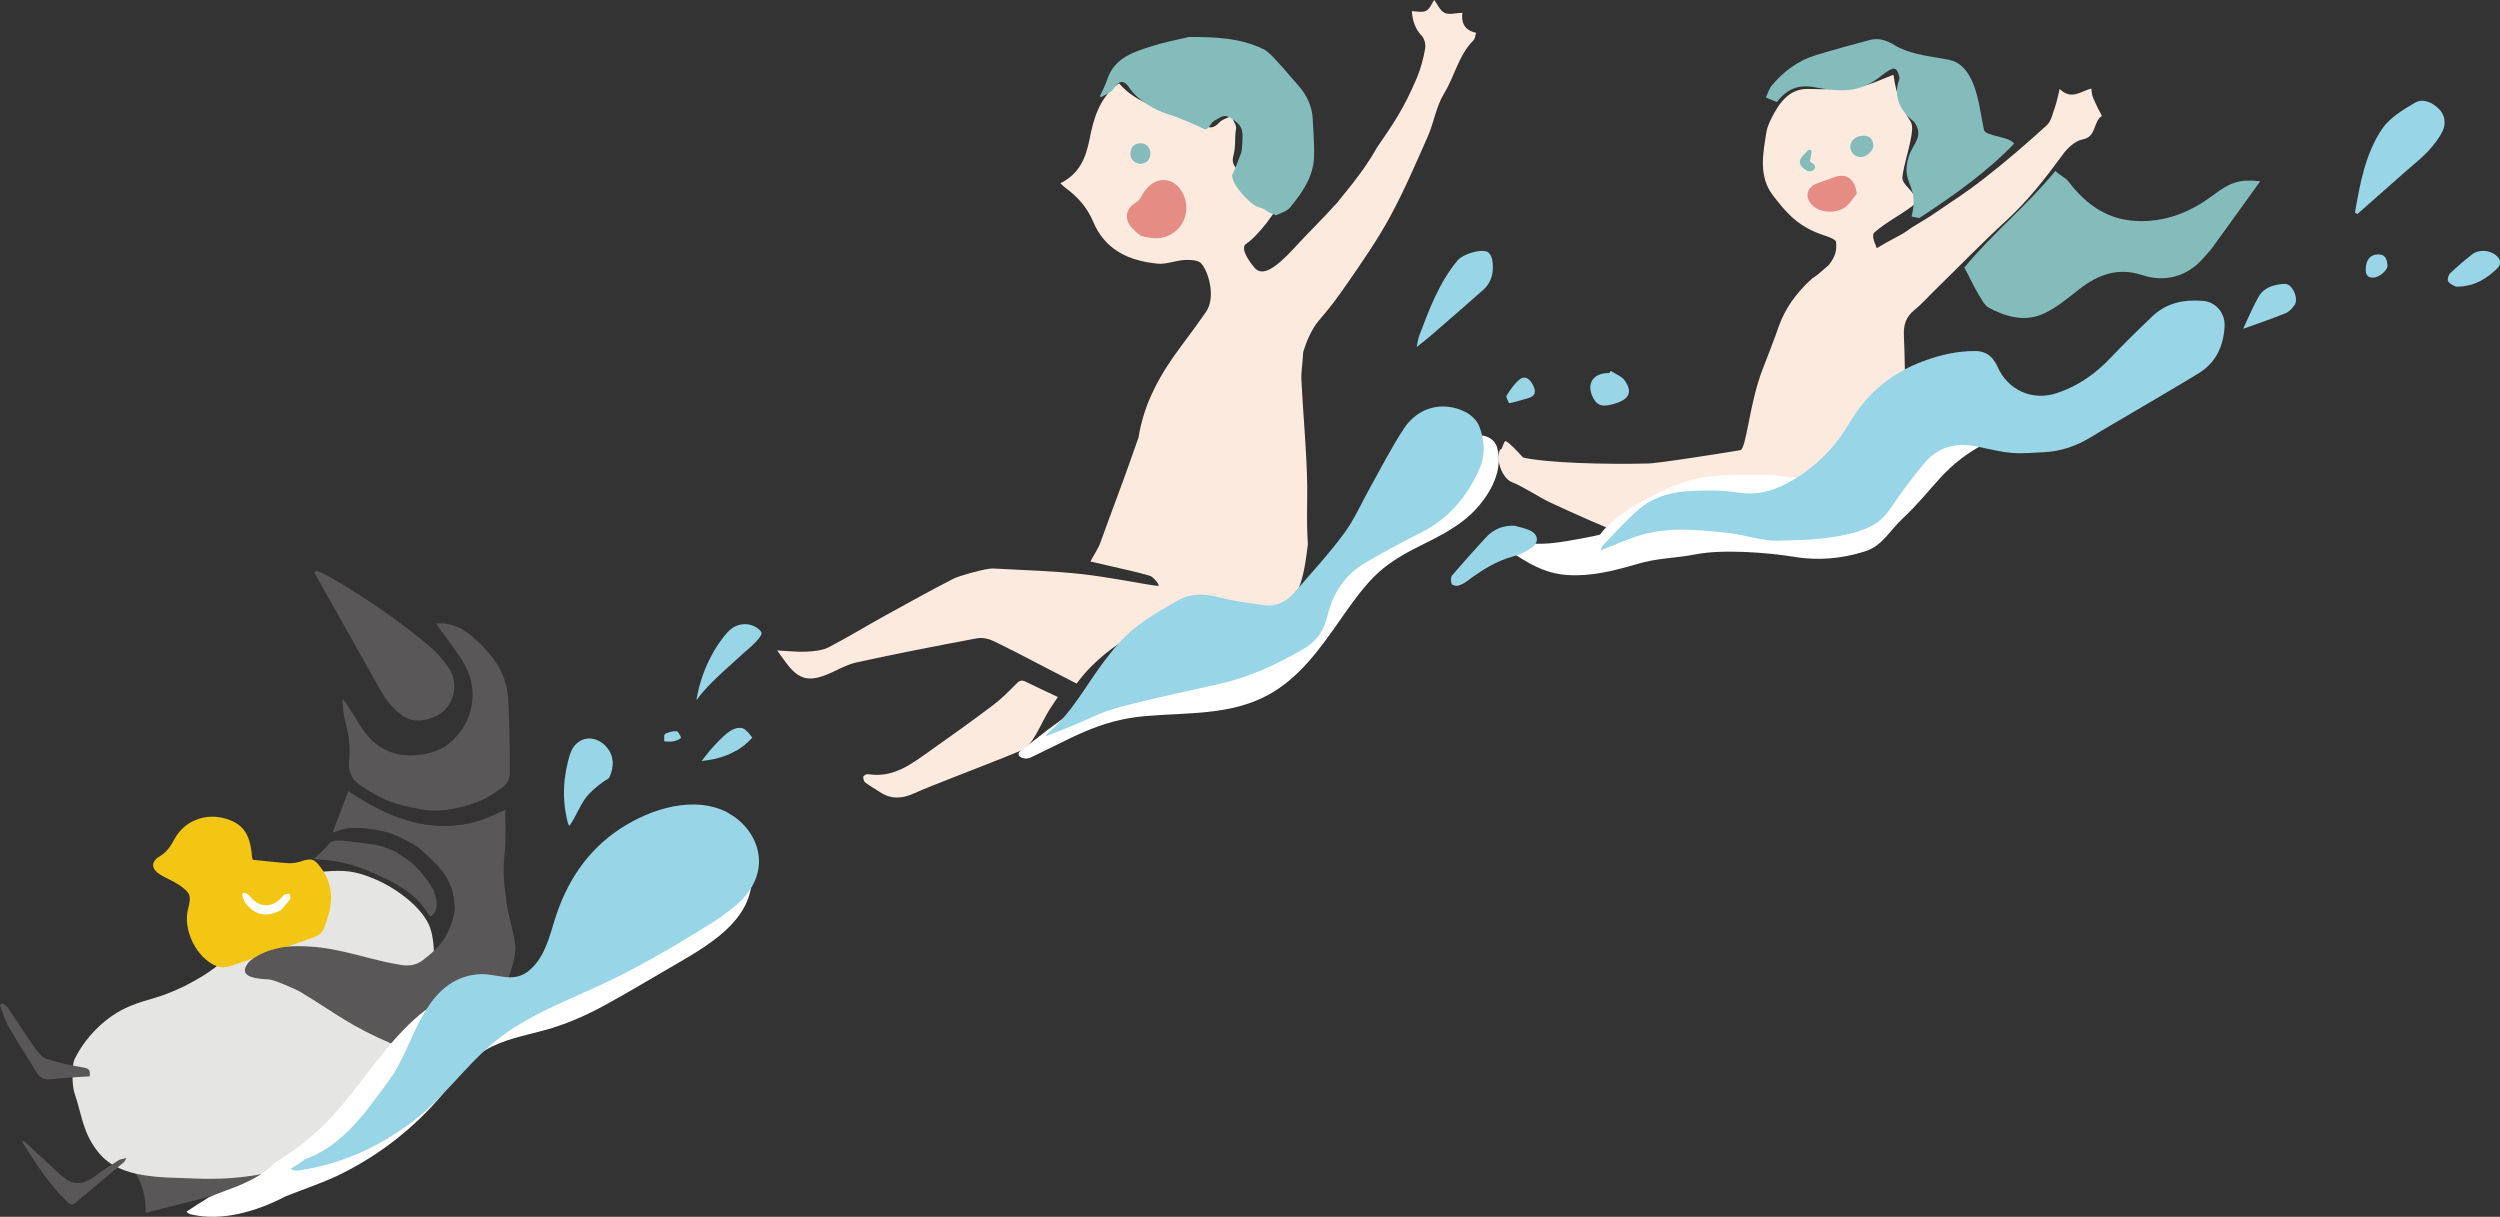 <?xml version="1.0" encoding="UTF-8"?>
<svg id="_レイヤー_2" data-name="レイヤー 2" xmlns="http://www.w3.org/2000/svg" viewBox="0 0 225.12 109.57">
  <rect x="0" y="0" width="225.12" height="109.57" fill="#333333" stroke="none"/>
  <defs>
    <style>
      .cls-1 {
        fill: #84bcbc;
      }

      .cls-2 {
        fill: #e58d84;
      }

      .cls-3 {
        fill: #f3c614;
      }

      .cls-4 {
        fill: #fdeadf;
      }

      .cls-5 {
        fill: #e5e5e4;
      }

      .cls-6 {
        fill: #fff;
      }

      .cls-7 {
        fill: #595757;
      }

      .cls-8 {
        fill: #97d5e7;
      }
    </style>
  </defs>
  <g id="_デザイン_WEBフォント" data-name="デザイン_WEBフォント">
    <g>
      <g>
        <g>
          <path class="cls-4" d="M188.97,9.87c-.18-.39-.38-.78-.53-1.18-.08-.2-.08-.43-.12-.72-.95.25-1.8,1.08-2.85.04-.17.69-.26,1.18-.43,1.65-.2.56-.33,1.25-.73,1.62-1.81,1.64-3.66,3.25-5.58,4.74-2.03,1.58-2.69,1.91-4.38,3.09-1.11.78-1.92,1.14-2.73,1.75-.5.35-1.48.78-2.62,1.49-.08-.27-.49-1-.26-1.38,1.22-1.09,2.89-1.85,3.85-2.75-.1-1.02-1.38-1.55-1.28-2.3.14-1.14.54-2.25.75-3.39.1-.52.23-1.21-.02-1.59-.81-1.26-1.33-2.58-1.51-4.06-.01-.08-.06-.16-.05-.14-1.02.38-1.96.87-2.95,1.05-1.63.29-3.06.26-4.71.22-1.77-.04-2.65,1.36-3.29,2.61-.2.4-.4.84-.47,1.28-.31,1.94-.72,3.98.58,5.68,1.24,1.63,2.32,2.86,4.58,3.6.25.08,1.05.35,1.11.58.07.69.01,1.26-.65,2.1-.77.65-.89.83-1.47,1.19-1.52,1.35-2.51,2.83-3.05,4.38-.45,1.28-.93,2.52-1.43,3.79-1.23,3.16-1.46,7.22-2.03,7.32-.27.05-7.68,1.25-8.43,1.2-3.74.09-8.95-.05-11.12-.54-.65-.71-1.15-1.24-1.54-1.47-.21-.12-.32.87-.53.74-.44.93.21,2.61,1.05,2.94,1.08.42,2.46,1.38,3.51,1.86,1.62.74,5.45,2.55,7.89,3.27,2.24.9,9.56.59,10.46.31,2.62-.82,3.89-3.32,5.24-5.61.99-1.67,1.66-2.73,3.14-3.97,1.35-1.12,2.95-1.74,4.56-2.33.37-.13.68-.27.66-.78-.06-1.99-.06-3.98-.15-5.97-.04-.93.18-1.65.93-2.26.68-.55,1.27-1.23,1.9-1.84,2.13-2.08,4.2-4.22,6.39-6.23,1.95-1.79,3.55-3.84,5.1-5.96.42-.58,1.1-1.22,1.75-1.34,1.31-.23.95-1.62,1.76-2.12.01,0-.19-.36-.28-.55Z"/>
          <path class="cls-1" d="M176.88,24.08c.28.5,1,2.01,1.34,2.53.25.4.49.89.87,1.1,1.5.81,3.17,1.27,4.78.6,1.22-.51,2.29-1.43,3.35-2.26,1.71-1.33,3.51-2,5.68-1.28,2.11.7,4.13.1,5.57-1.6.21-.25.45-.48.65-.74,1.46-2,2.9-4.01,4.41-6.11-1.87-.2-2.68.08-4.25,1.26-1.92,1.44-4,2.33-6.49,2.33-2.89,0-4.9-1.42-6.55-3.59-.25-.33-.82-.57-1.15-.93-2.72,3.29-5.56,5.5-8.21,8.71Z"/>
          <path class="cls-1" d="M159.03,8.78c.06.04.89.37.96.41.93-1.15,1.86-1.6,3.37-1.34,2.36.4,4.03.62,6.12-1.08.31-.24.9-.69,1.15-.57.28.13.34.49.42.88-.62,1.57.05,2.92,1.31,3.89.94,1.31-.11,1.99-.45,3.03-.85,2.65.96,2.47.23,5.49.09.06.58.09.66.16,3.4-2.21,6.32-4.36,8.57-6.72-.48-.68-2.6-.65-2.72-1.24-.29-1.38-.49-3.19-1.11-4.48-.45-.94-1.03-1.61-2.05-1.83-.93-.19-1.89-.29-2.82-.52-.72-.18-1.46-.41-2.08-.8-.72-.44-1.42-.67-2.22-.46-1.63.43-3.26.88-4.87,1.37-1.59.49-2.88,1.45-3.94,2.71-.26.3-.37.73-.55,1.09Z"/>
          <path class="cls-1" d="M166.61,13.26c0-.6.5-1.03,1.15-1.04.58-.01.91.3.93.86.02.51-.66,1.12-1.19,1.06-.56-.06-.83-.42-.89-.89Z"/>
          <path class="cls-2" d="M167.2,17.44c-.31.38-.57.83-.94,1.14-.87.71-2.4.61-3.11-.14-.65-.69-.47-1.55.44-1.91.49-.2.99-.34,1.48-.54,1.14-.47,1.97.08,2.13,1.45Z"/>
          <path class="cls-8" d="M212.07,19.14c.07.05.13.1.2.14,1.45-1.28,2.9-2.55,4.34-3.83.68-.6,1.4-1.16,2.01-1.81.52-.56,1.02-1.18,1.34-1.86.3-.65.22-1.43-.34-1.97-.58-.58-1.42-.98-2.14-.57-1.09.64-2.29,1.36-2.97,2.36-1.52,2.24-1.99,4.91-2.45,7.54Z"/>
          <path class="cls-8" d="M221.55,25.8c1.33-.07,2.39-.73,3.31-1.62.35-.33.37-.77-.03-1.13-.6-.55-1.61-.63-2.24-.13-.68.53-1.33,1.09-1.95,1.68-.16.15-.28.53-.2.71.1.22.41.35.66.48.12.06.3.01.45.01Z"/>
          <path class="cls-8" d="M201.99,29.61c1.44-.52,2.65-.93,3.83-1.41.32-.13.61-.45.81-.75.39-.59-.23-1.93-.9-1.89-.91.05-1.84.29-2.34,1.15-.5.86-.88,1.8-1.4,2.9Z"/>
          <path class="cls-8" d="M213.03,24.2c-.02.56.16.79.64.8.54.01,1.37-.66,1.32-1.14-.06-.46-.15-.96-.83-.95-.7,0-1.1.44-1.13,1.3Z"/>
          <path class="cls-6" d="M164.12,44.07c-.66-.78.02-.78-.93-.84-1.07-.07-2.95-.46-4.02-.47-2.01,0-4.34-.06-6.32.32-1.82.36-4.21,1.58-5.81,2.54-.78.47-1.52,1.03-2.19,1.65-.66.61-1.09,1.27-1.39,2.12-.57,1.63.4.27,1.38-.3,1.53-.9,3.15-1.84,4.56-2.5,1.55-.73,3.9-.93,5.59-1.22,1.8-.31,1.97.66,3.8.69.88.02,1.77.04,2.65.08,1,.04,1.88.19,2.67-.54.46-.42.38-1.11,0-1.54Z"/>
          <path class="cls-6" d="M177.2,36.94c-3.13.94-5.19,3.85-7.27,6.17-.95,1.06-1.99,2.14-3.32,2.74-1.79.8-3.82.42-5.67.07-2.07-.38-4.13-.77-6.24-.56-2.12.21-4.17.79-6.19,1.45-1.91.63-3.79,1.26-5.78,1.62-1.84.33-4.49.93-6.25.16-.67-.29-1.21.57-.58.99,1.69,1.13,3.16,2.06,5.24,2.2,2.07.14,4.12-.36,6.1-.94,2.18-.65,3.31-.51,5.55-.94,2.35-.45,6.43-.15,8.75.24,2.14.36,4.29.18,6.4-.49,1.6-.51,2.21-1.88,3.44-3.01,1.21-1.11,2.23-2.4,3.34-3.61,1.15-1.25,2.31-2.15,3.79-2.96,1.69-.92.56-3.7-1.31-3.13Z"/>
          <path class="cls-8" d="M144.15,49.56c1.19-.46,2.35-1.01,3.57-1.37,2.6-.77,5.26-.48,7.9-.2,1.5.16,2.99.73,4.48.7,2.48-.06,5-.11,7.42-.9,1.17-.38,2.03-.98,2.71-2.01.92-1.39,1.94-2.71,2.99-4,1.23-1.52,2.87-1.97,4.76-1.58,1.06.22,2.12.49,3.19.58.95.09,1.92-.02,2.88-.06,1.52-.07,2.91-.55,4.21-1.34,1.2-.74,2.43-1.44,3.65-2.16,2.04-1.21,4.09-2.39,6.11-3.63,1.54-.95,2.2-2.44,2.3-4.2.07-1.14-.75-2.19-1.9-2.29-1.69-.15-3.29.14-4.58,1.36-1.3,1.24-2.58,2.49-3.81,3.79-1.35,1.42-2.9,2.5-4.76,3.13-2.24.77-4.46-.23-5.4-2.36-.37-.83-.95-1.41-2.03-1.41-1.59,0-3.05.33-4.56.88-2.98,1.08-5.18,2.95-6.77,5.64-1.21,2.06-2.84,3.74-4.88,4.99-1.46.9-3.03,1.49-4.81,1.27-.75-.1-1.51-.2-2.26-.21-2.44-.02-4.92-.05-6.92,1.63-1.19,1-2.21,2.18-3.3,3.3-.12.13-.15.34-.19.46Z"/>
          <path class="cls-1" d="M163.19,14.69s-.06-.03-.08-.05c0,0,0,0,0,0-.04-.03-.08-.07-.12-.1,0,0,0-.01-.01-.02,0,0,0,0,0,0,0,0,0-.01,0-.02,0,0,0,0,0,0,0-.02,0-.04,0-.04.01-.03.02-.07.03-.1.03-.09.04-.18.05-.27,0,.06,0-.05.01-.06,0-.04.01-.07.02-.11.01-.07.03-.15.04-.22.03-.19-.23-.29-.37-.13-.06.07-.12.13-.18.2-.03.04-.07.07-.1.11,0,0-.01.01-.02.02-.01.01-.03.03-.04.04-.14.14-.29.33-.33.5-.05.2,0,.39.14.56.13.15.3.26.48.37.1.06.26.07.37.04.11-.02.23-.09.29-.18.13-.2.05-.42-.17-.54Z"/>
        </g>
        <g>
          <path class="cls-4" d="M95.49,16.5c.21.2.3.31.42.39,1.11.8,1.99,1.79,2.52,3.06,1.08,2.57,3.24,3.54,5.8,3.79.8.08,1.63-.29,2.46-.33.51-.02,1.25.01,1.5.33.74.91,1.26,3.14.4,4.36-.71,1.01-1.43,2.01-2.17,2.99-1.88,2.5-3.39,5.1-3.9,8.31-1.53,4.42-2.42,6.61-3.41,9.4-.21.61-.6,1.14-.92,1.76.54.13,1.01.23,1.47.34,1.3.31,2.61.57,3.89.95.31.09,1.02.94.7.91-1.08-.11-4.26-.79-6.99-1.08-2.48-.27-4.78-.32-7.86-.49-.56-.03-3.01.65-3.52.91-2.09,1.07-4.14,2.21-6.19,3.34-1.7.94-3.36,1.96-5.08,2.85-.57.29-1.3.35-1.97.39-.83.04-1.67-.06-2.66-.11.4.54.67.96.99,1.35.96,1.2,1.82,1.45,3.29.9.96-.36,1.87-.95,2.86-1.17,3.6-.79,7.22-1.49,10.84-2.17.46-.09,1.02.02,1.45.22,1.59.76,3.15,1.59,4.72,2.4.91.47,1.82.94,2.81,1.45-.02.02.05-.05.11-.13,1.4-1.88,3.23-3.24,5.22-4.44,1.7-1.03,3.48-1.75,5.52-1.46,1.59.23,2.06.35,3.66.53.48.05,2.16.57,2.51.24,3.17-1.67,3.48-4.62,3.81-7.29-.16-2.51,0-3.8-.08-6.21-.09-2.85-.36-5.69-.5-8.53-.04-.85.09-1.25.16-2.55.38-1.27.89-2.23,1.42-2.86,1.11-1.3,1.53-1.86,2.5-3.26,1.38-1.99,2.77-3.99,3.92-6.11,1.26-2.32,2.3-4.76,3.37-7.17.56-1.27.76-2.72,1.47-3.88.96-1.57,1.31-3.46,2.66-4.81.14-.14.14-.41.23-.67-1.11-.22-1.34-1-1.24-1.8-.61.02-1.2.21-1.61,0-.41-.2-.64-.78-.92-1.16-.21.3-.38.8-.73.98-.33.18-.84.04-1.29.04.07.85.29,1.58.89,2.21.25.26.38.79.31,1.16-.16.89-.39,1.79-.74,2.62-1.21,2.87-2.2,4.24-3.62,6.32-1.22,2.23-3.29,4.54-3.51,4.88-1.66,1.83-2.59,2.68-3.93,4.15-1.76,1.91-2.89,2.56-3.56,1.76-.48-.57-1.22-1.6-.85-2.08,1.29-.89,2.7-2.87,3.69-4.64-.02-.24-2.24-.35-2.38-.56-.82-1.18-2.74-1.35-2.38-2.76.27-1.04.09-1.43.25-2.49.05-.34-.28-.74-.43-1.12-.35.18-.78.27-1.04.54-.57.6-.94.62-1.61.12-.47-.35-1.02-.65-1.58-.78-2.18-.52-4.33-1.06-5.88-2.84-1.74,1.25-2.28,3.15-2.64,4.99-.34,1.73-.9,3.14-2.63,4.01ZM95.27,62.77c-1-.47-1.96-.91-2.9-1.38-.35-.18-.56-.12-.84.17-.67.68-1.35,1.37-2.11,1.94-1.83,1.38-3.7,2.72-5.57,4.04-1.71,1.2-3.37,2.56-5.7,2.17-.13-.02-.39.13-.41.22-.02.17.04.43.17.53.42.32.89.57,1.32.86.97.65,1.96.62,3.01.15,1.12-.5,2.27-.94,3.41-1.39,2.08-.83,4.18-1.61,6.25-2.48.44-.19.84-.61,1.11-1.02.48-.72.83-1.53,1.26-2.29.31-.54.68-1.04.99-1.53Z"/>
          <path class="cls-6" d="M134.82,40.3c-.4-1.37-2.61-1.54-2.94-.01-.36,1.68-.73,2.86-2.13,4-1.32,1.07-2.96,1.71-4.45,2.5-2.93,1.56-4.95,3.86-6.82,6.54-1.62,2.32-3.18,4.97-5.69,6.43-3.11,1.81-7.08,1.41-10.52,2.02-4.3.76-6.95,3.24-10.37,5.83-.55.41.27.9.91.6,3.67-1.72,6.14-3.35,10.24-3.72,3.78-.34,7.71-.04,11.16-1.92,2.85-1.55,4.74-4.28,6.56-6.88.89-1.27,1.78-2.54,2.86-3.66,1.23-1.27,2.68-2.1,4.25-2.88,1.8-.9,3.64-1.8,5.02-3.3,1.33-1.44,2.49-3.54,1.91-5.55Z"/>
          <path class="cls-8" d="M94.13,66.32c.86-.34,1.58-.62,2.29-.91,1.4-.57,2.75-1.29,4.2-1.68,3.02-.81,6.08-1.45,9.13-2.13,2.71-.61,5.19-1.75,7.59-3.14,1.23-.71,1.88-1.67,2.21-3.05.47-2,1.58-3.67,3.38-4.73,1.67-.99,3.39-1.89,5.12-2.77,2.46-1.25,4.1-3.26,5.18-5.71.54-1.22.47-2.6-.04-3.85-.21-.52-.76-1.03-1.28-1.28-2-.97-4.21-.41-5.47,1.49-1.11,1.67-2.02,3.48-3.01,5.24-.79,1.4-1.43,2.91-2.37,4.19-1.37,1.86-2.95,3.58-4.47,5.33-.69.8-1.6,1.31-2.67,1.18-1.42-.17-2.85-.38-4.23-.73-1.24-.32-2.43-.36-3.53.25-1.41.78-2.82,1.6-4.07,2.61-1.03.83-1.89,1.89-2.69,2.95-1.63,2.16-2.88,4.63-5.01,6.4-.07.05-.1.15-.24.36Z"/>
          <path class="cls-8" d="M127.58,31.24c.44-.35.78-.6,1.1-.88,1.62-1.4,3.24-2.8,4.84-4.22.84-.74,1.03-1.71.85-2.76-.04-.26-.23-.61-.45-.71-.6-.28-2.21.23-2.65.76-1.68,2.01-2.57,4.42-3.48,6.82-.1.27-.13.57-.22.98Z"/>
          <path class="cls-8" d="M136.36,47.34c-1.09-.04-1.93.36-2.61,1.11-1.01,1.12-2.03,2.23-3,3.38-.13.16-.11.53-.03.76.04.11.41.2.58.15.31-.09.61-.25.86-.45,1.28-.96,2.61-1.8,4.18-2.21.55-.14,1.08-.43,1.56-.74.63-.41.67-1.09.04-1.48-.46-.29-1.05-.36-1.59-.53Z"/>
          <path class="cls-8" d="M145.04,33.4c-.04.06-.08.12-.12.19-1.48-.02-2.12.98-1.45,2.26.39.73.9.84,2.09.45,1.17-.39,1.45-1.04.74-2.04-.28-.39-.83-.58-1.26-.86Z"/>
          <path class="cls-8" d="M135.89,36.31c.31-.07.41-.08.5-.11.41-.11.82-.23,1.23-.35.66-.19.71-.6.43-1.16-.33-.65-.77-.89-1.23-.51-.47.39-.83.93-1.16,1.45-.08.13.14.46.22.67Z"/>
          <path class="cls-1" d="M99.05,8.64s.05.08.08.12c.38-.24.91-.39,1.12-.74.54-.89,1.01-.75,1.39-.19.8,1.22,2.31,2.08,3.71,2.51.81.25,2.34.91,3.1,1.28.35.17.56-.57.9-.75.68-.36.87-.65,1.58-.18.8.52,1.02.92.95,1.89-.03.38,0,.92-.15,1.27-.29.7-.29.89-.77,1.9-.06.13.02-.12,0,0-.15.76,1.62,2.7,2.36,2.9.83.22.65.46,1.6.73.31-.17.94-.32,1.26-.71,1.06-1.3,2.05-2.69,2.14-4.44.06-1.15-.06-2.31-.11-3.46-.05-1.21-.54-2.23-1.34-3.12-.64-.71-1.24-1.46-1.9-2.16-.38-.4-.77-.86-1.25-1.09-2.09-1-4.34-1.07-6.6-1.07-.04,0-.09.01-.13.02-1.06.25-2.14.45-3.18.78-1.7.54-3.46,1.05-4.11,3.04-.16.5-.42.97-.64,1.46Z"/>
          <path class="cls-2" d="M106.81,19.02c-.17,1.56-1.58,2.64-3.16,2.4-.37-.06-.81-.08-1.08-.3-.42-.34-.89-.77-1.04-1.26-.19-.61.08-1.23.72-1.6.18-.1.36-.27.46-.46.64-1.23,1.55-1.79,2.54-1.52.97.26,1.7,1.53,1.57,2.73Z"/>
          <path class="cls-1" d="M102.6,14.75c-.59-.12-.85-.51-.8-1.03.05-.53.41-.85.98-.82.51.03.89.54.8,1.06-.09.56-.45.8-.98.79Z"/>
        </g>
      </g>
      <g>
        <g>
          <path class="cls-7" d="M46.39,85.06c-.16-1.28-.6-2.53-.78-3.81-.21-1.45-.35-2.91-.17-4.4.16-1.28.04-2.6.05-3.96-5.01,2.78-9.67,1.36-14.14-1.66-.2.68-1.19,3.07-1.39,3.75.94-.36,1.41-.53,3.22-.36,1.92.29,2.53.51,4.43,1.65.24.15,1.66,1.51,1.84,1.72,1.79,2.08,1.38,3.2,1.63,6.04"/>
          <path class="cls-7" d="M39.27,56.15c.78,1.09,1.58,2.15,2.31,3.26,1.63,2.44,1.22,5.68-1.24,7.62-.58.45-1.37.73-2.1.87-1.83.35-3.56-.02-4.88-1.37-.75-.77-1.26-1.79-1.87-2.7-.19-.29-.35-.61-.68-.88.08.65.1,1.31.26,1.93.36,1.39.52,2.39.35,3.79-.09.73.32,1.57.88,1.94,2.09,1.45,3.18,1.83,5.73,2.29,1.64.3,3.59-.15,5.09-.74.8-.32,1.55-.82,2.24-1.35.3-.23.55-.74.55-1.13,0-2.29-.02-4.58-.16-6.86-.15-2.36-1.59-4.09-3.27-5.54-.86-.74-2-1.27-3.22-1.13Z"/>
          <path class="cls-7" d="M28.3,51.55c.34.61.68,1.21,1.02,1.82,1.42,2.53,2.86,5.05,4.27,7.59.69,1.25,1.32,2.52,2.54,3.4,1.07.78,2.15.59,3.18.1,1.54-.73,2.08-2.86,1.13-4.26-.45-.67-.98-1.32-1.59-1.85-4.16-3.59-8.95-6.31-9.6-6.63-.25-.13-.51-.22-.76-.33-.06.05-.11.1-.17.15Z"/>
          <path class="cls-7" d="M39.2,80.68c-.1-.58-.54-1.2-1.11-1.91-.73-.91-1.09-1.19-2.56-2.13-1.43-.57-1.44-.53-2.97-.73-1.15-.15-2.61-.46-2.95.09-.19.3-.97.98-1.34,1.36,2.78.14,4.14.66,6.43,1.75,1.75.84,2.98,1.72,3.97,3.36.12.2.96-.45.54-1.78Z"/>
          <path class="cls-7" d="M21.87,106.81c-2.84,1.01-5.84,1.62-8.76,2.41.04-.93-.11-1.86-.48-2.76-.21-.51-.51-.95-.84-1.36,4.64,1.11,9.45.6,14.16-.34-1.28.82-2.62,1.53-4.07,2.05Z"/>
          <path class="cls-5" d="M38.9,87.29c.31-.82.19-2.78-.18-3.79-.62-1.67-2.86-3.44-4.92-4.32-1.85-.79-2.81-.85-4.7-.69-.9.08-2.01.77-2.74,1.25-1.07.7-2.54,3.52-4.14,4.93-2.67,2.36-3.05,2.79-5.58,4.12-2.56,1.22-3.09,1.05-4.94,1.81-2.18.89-4.07,2.85-5,4.82-.24.52-.22,2.33,0,2.98.71,2.11.76,3.68,2.22,5.44,1.94,2.34,5.69,2.15,8.56,2.28,4.11.19,8.89-.41,12.84-3.19,3.6-2.62,5.85-5.55,8.3-9.63.73-1.21,1.06-2.6,1.27-4.01.17-1.17-.94-.36-.98-2Z"/>
          <g id="_9d6jdN" data-name="9d6jdN">
            <g>
              <path class="cls-7" d="M0,90.5c.25.66.43,1.36.78,1.96.77,1.35,1.64,2.65,2.44,3.99.32.54.67.83,1.36.74,1.17-.15,2.35-.19,3.5-.27.07-.57-.1-.71-.55-.79-1.12-.19-2.24-.42-3.32-.77-.42-.14-.78-.59-1.06-.98-.83-1.18-1.6-2.4-2.41-3.6-.12-.18-.34-.29-.51-.44-.08.05-.15.09-.23.14Z"/>
              <path class="cls-7" d="M11.36,104.28c-.33.09-.53.1-.68.2-.7.45-1.42.88-2.08,1.39-1.2.91-2.1.9-3.22-.14-1.02-.94-2.03-1.88-3.05-2.83-.08-.07-.17-.13-.32-.24.03.15.02.23.06.29,1.21,1.84,2.35,3.73,3.97,5.25.22.2.38.42.71.15,1.46-1.23,2.93-2.46,4.4-3.69.06-.05.09-.14.24-.38Z"/>
            </g>
          </g>
        </g>
        <path class="cls-3" d="M22.76,77.41c-.02-.09-.07-.17-.07-.26-.15-2.12-.87-3.08-2.64-3.5-1.71-.4-3.49.33-4.34,1.91-.34.64-.69,1.17-1.34,1.56-.81.48-.75,1.14.06,1.64.56.34,1.19.58,1.73.95,1.01.7,1.08.97.78,2.12-.5,1.88.74,4.44,2.56,5.17.35.14.84.13,1.2.01,2.55-.85,5.09-1.73,7.62-2.63.32-.11.69-.39.81-.69.75-1.85,1.12-3.71-.2-5.51-.62-.85-.87-.94-1.89-.6-.34.11-.72.17-1.08.15-1.03-.07-2.05-.19-3.2-.31Z"/>
        <path class="cls-6" d="M26.13,80.94c.07-.1-.03-.31-.06-.46-.16.02-.32.03-.47.08-.08.03-.13.13-.19.2-.7.83-1.9,1.18-2.87-.01-.22-.27-.58-.44-.71-.3-.07.08.09.64.32.93.82,1.05,1.87,1.26,3.18.55.27-.33.57-.64.81-.99Z"/>
        <path class="cls-7" d="M41.03,81.48c-.38,2.62-1.32,3.75-2.98,5-.95.72-2.01.39-2.38.33-1.58-.26-3.2-.78-4.76-1.12-1.5-.33-2.51-.47-4.05-.49-2.39-.04-4.14,1.02-4.5,1.49-.52.69-.66,1.42,1.85,1.5.42.01,2.52.93,2.81,1.11,3.45,2.09,4.36,3.01,8.37,4.74,1.16.5,4.29,1.75,6.36.07,1.53-1.25,4.83-6.1,4.65-9.04"/>
        <path class="cls-6" d="M65.14,75.29c-1.7-.31-3.39.82-4.55,1.92-1.47,1.38-2.76,2.96-4.15,4.41-2.66,2.78-5.54,6.57-9.63,6.98-1.96.2-3.94.13-5.81.84-1.59.6-2.93,1.61-4.15,2.78-2.96,2.85-4.97,6.51-7.97,9.35-1.28,1.21-2.68,2.27-4.19,3.18-1.01,1.06-2.35,1.69-3.71,2.22-.72.28-1.47.53-2.18.85-.68.42-1.35.85-2.01,1.29.1.11.23.2.39.24,2.81.67,5.95-.27,8.56-1.63.02,0,.04,0,.05-.02,1.73-.69,3.48-1.25,5.15-2.1,1.67-.85,3.24-1.84,4.71-3,1.52-1.2,2.93-2.54,4.16-4.02,1.2-1.44,2.28-3.07,3.93-4.04,1.59-.94,3.5-1.28,5.26-1.76,1.98-.54,3.79-1.34,5.59-2.33,1.85-1.02,3.68-2.1,5.5-3.17,1.81-1.06,3.68-2.07,5.24-3.49,1.35-1.24,2.36-2.81,2.37-4.69.01-1.61-.82-3.49-2.57-3.81Z"/>
        <path class="cls-8" d="M65.61,73.21c-3.08-1.66-7.05-.37-9.77,1.42-2.99,1.97-4.85,4.83-5.89,8.21-.51,1.65-.97,3.52-2.4,4.63-1.45,1.13-2.98.08-4.62.27-4.57.53-5.45,5.61-7.42,8.84,0,.01-.02.02-.03.04-.01.02-.01.04-.03.06-.06.09-.13.17-.19.26-.3.46-.63.91-.97,1.35-1.84,2.54-3.88,5.06-6.77,6.07-.44.32-.9.62-1.37.89.19.12.42.19.67.16,3.88-.56,7.29-2.1,10.4-4.47,3.11-2.37,5.24-5.79,8.46-8,3.2-2.2,7.01-3.46,10.44-5.23,1.78-.92,3.54-1.9,5.25-2.94,1.68-1.02,3.48-2.02,4.97-3.31,1.25-1.08,2.14-2.57,1.99-4.26-.15-1.69-1.27-3.19-2.74-3.98Z"/>
        <path class="cls-8" d="M52.71,71.9c.41-.58,1-1.05,1.57-1.47.13-.1.27-.18.41-.26.06-.05.11-.1.17-.15.33-.7.46-1.48.11-2.22-.52-1.07-1.84-1.74-2.9-.97-.56.4-.76,1.08-.92,1.71-.13.54-.23,1.08-.3,1.63-.15,1.33-.05,2.62.28,3.92.03.11.08.2.15.27.55-.77.88-1.7,1.43-2.47Z"/>
        <path class="cls-8" d="M68.57,57.07c-.02.12-.07.18-.16.31-.39.56-1.05,1.07-1.57,1.54-.57.52-1.15,1.03-1.72,1.56-.64.59-1.27,1.19-1.84,1.85-.19.21-.35.44-.51.67-.01,0-.03-.01-.05-.02.2-1.18.56-2.34,1.08-3.42.31-.64.66-1.27,1.09-1.85.4-.54.87-1.18,1.51-1.39.52-.18,1.12-.16,1.62.13.2.11.47.3.55.53,0,.03.02-.02,0,.1Z"/>
        <path class="cls-8" d="M66.23,67.62c-.31.18-.49.27-.75.37-.38.15-.77.27-1.17.36-.36.08-.74.13-1.13.18.47-.63.98-1.25,1.53-1.8.45-.45.95-.96,1.52-1.13.07-.02.13-.04.2-.05.02,0,.04,0,.1,0,.07,0,.13,0,.2,0,.01,0,.05.01.11.02.04.01.05.01.07.02.07.03.14.07.2.11-.15-.1.13.14.17.17.02.02.16.17.19.2.09.11.17.23.27.35,0,0,0,0-.01.01-.46.52-.87.84-1.49,1.21Z"/>
        <path class="cls-8" d="M59.81,66.74s0-.08,0-.1c0-.1,0-.2,0-.3,0,0,0,.01,0,.02,0-.01,0-.03,0-.04,0-.04,0-.06.01-.07,0-.01,0-.02,0-.03,0,0,0-.02,0-.02.01-.02.02-.04.03-.06.02-.02.04-.04.06-.06.02-.01.04-.02.06-.04,0,0,0,0,.01,0,.19-.08.38-.13.58-.18.11-.01.23-.02.34-.02.02,0,.05,0,.07.02,0,0,.01,0,.02.01.03.02.06.05.08.08.07.1.14.2.19.31.03.06.05.12.07.19-.1.07-.2.14-.31.19-.13.05-.26.09-.39.12-.18.02-.36.03-.55.02.09,0,.18.02.28.03-.19-.02-.38-.06-.57-.06Z"/>
      </g>
    </g>
  </g>
</svg>